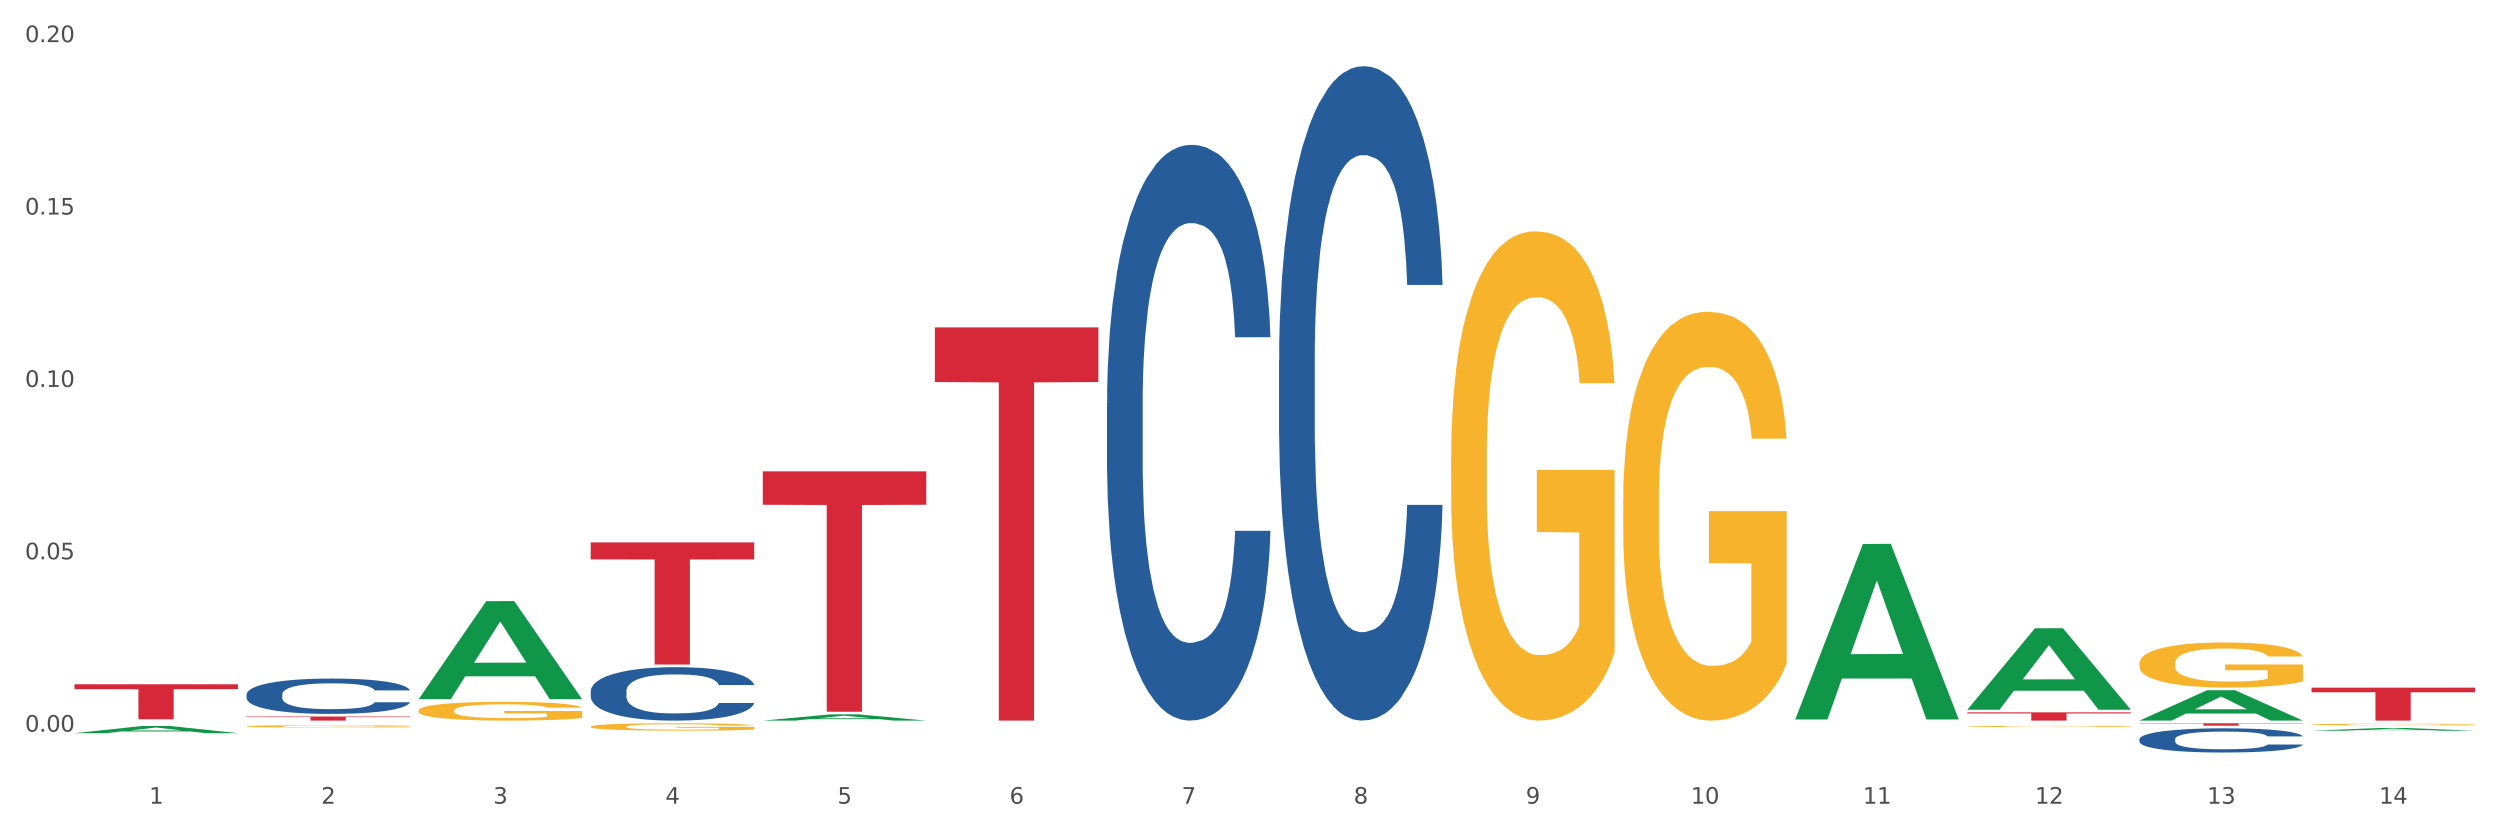 <?xml version="1.0" encoding="utf-8" standalone="no"?>
<!DOCTYPE svg PUBLIC "-//W3C//DTD SVG 1.1//EN"
  "http://www.w3.org/Graphics/SVG/1.1/DTD/svg11.dtd">
<svg xmlns:xlink="http://www.w3.org/1999/xlink" width="1080pt" height="360pt" viewBox="0 0 1080 360" xmlns="http://www.w3.org/2000/svg" version="1.1">
 <rect x="0" y="0" width="1080" height="360" fill="#333333" stroke="none"/>
 <defs>
  <style type="text/css">*{stroke-linejoin: round; stroke-linecap: butt}</style>
 </defs>
 <g id="figure_1">
  <g id="patch_1">
   <path d="M 0 360 
L 1080 360 
L 1080 0 
L 0 0 
z
" style="fill: #ffffff; stroke: #ffffff; stroke-linejoin: miter"/>
  </g>
  <g id="axes_1">
   <g id="matplotlib.axis_1">
    <g id="xtick_1">
     <g id="text_1">
      <!-- 1 -->
      <g style="fill: #4d4d4d" transform="translate(64.432 347.204) scale(0.096 -0.096)">
       <defs>
        <path id="DejaVuSans-31" d="M 794 531 
L 1825 531 
L 1825 4091 
L 703 3866 
L 703 4441 
L 1819 4666 
L 2450 4666 
L 2450 531 
L 3481 531 
L 3481 0 
L 794 0 
L 794 531 
z
" transform="scale(0.016)"/>
       </defs>
       <use xlink:href="#DejaVuSans-31"/>
      </g>
     </g>
    </g>
    <g id="xtick_2">
     <g id="text_2">
      <!-- 2 -->
      <g style="fill: #4d4d4d" transform="translate(138.771 347.204) scale(0.096 -0.096)">
       <defs>
        <path id="DejaVuSans-32" d="M 1228 531 
L 3431 531 
L 3431 0 
L 469 0 
L 469 531 
Q 828 903 1448 1529 
Q 2069 2156 2228 2338 
Q 2531 2678 2651 2914 
Q 2772 3150 2772 3378 
Q 2772 3750 2511 3984 
Q 2250 4219 1831 4219 
Q 1534 4219 1204 4116 
Q 875 4013 500 3803 
L 500 4441 
Q 881 4594 1212 4672 
Q 1544 4750 1819 4750 
Q 2544 4750 2975 4387 
Q 3406 4025 3406 3419 
Q 3406 3131 3298 2873 
Q 3191 2616 2906 2266 
Q 2828 2175 2409 1742 
Q 1991 1309 1228 531 
z
" transform="scale(0.016)"/>
       </defs>
       <use xlink:href="#DejaVuSans-32"/>
      </g>
     </g>
    </g>
    <g id="xtick_3">
     <g id="text_3">
      <!-- 3 -->
      <g style="fill: #4d4d4d" transform="translate(213.109 347.204) scale(0.096 -0.096)">
       <defs>
        <path id="DejaVuSans-33" d="M 2597 2516 
Q 3050 2419 3304 2112 
Q 3559 1806 3559 1356 
Q 3559 666 3084 287 
Q 2609 -91 1734 -91 
Q 1441 -91 1130 -33 
Q 819 25 488 141 
L 488 750 
Q 750 597 1062 519 
Q 1375 441 1716 441 
Q 2309 441 2620 675 
Q 2931 909 2931 1356 
Q 2931 1769 2642 2001 
Q 2353 2234 1838 2234 
L 1294 2234 
L 1294 2753 
L 1863 2753 
Q 2328 2753 2575 2939 
Q 2822 3125 2822 3475 
Q 2822 3834 2567 4026 
Q 2313 4219 1838 4219 
Q 1578 4219 1281 4162 
Q 984 4106 628 3988 
L 628 4550 
Q 988 4650 1302 4700 
Q 1616 4750 1894 4750 
Q 2613 4750 3031 4423 
Q 3450 4097 3450 3541 
Q 3450 3153 3228 2886 
Q 3006 2619 2597 2516 
z
" transform="scale(0.016)"/>
       </defs>
       <use xlink:href="#DejaVuSans-33"/>
      </g>
     </g>
    </g>
    <g id="xtick_4">
     <g id="text_4">
      <!-- 4 -->
      <g style="fill: #4d4d4d" transform="translate(287.448 347.204) scale(0.096 -0.096)">
       <defs>
        <path id="DejaVuSans-34" d="M 2419 4116 
L 825 1625 
L 2419 1625 
L 2419 4116 
z
M 2253 4666 
L 3047 4666 
L 3047 1625 
L 3713 1625 
L 3713 1100 
L 3047 1100 
L 3047 0 
L 2419 0 
L 2419 1100 
L 313 1100 
L 313 1709 
L 2253 4666 
z
" transform="scale(0.016)"/>
       </defs>
       <use xlink:href="#DejaVuSans-34"/>
      </g>
     </g>
    </g>
    <g id="xtick_5">
     <g id="text_5">
      <!-- 5 -->
      <g style="fill: #4d4d4d" transform="translate(361.787 347.204) scale(0.096 -0.096)">
       <defs>
        <path id="DejaVuSans-35" d="M 691 4666 
L 3169 4666 
L 3169 4134 
L 1269 4134 
L 1269 2991 
Q 1406 3038 1543 3061 
Q 1681 3084 1819 3084 
Q 2600 3084 3056 2656 
Q 3513 2228 3513 1497 
Q 3513 744 3044 326 
Q 2575 -91 1722 -91 
Q 1428 -91 1123 -41 
Q 819 9 494 109 
L 494 744 
Q 775 591 1075 516 
Q 1375 441 1709 441 
Q 2250 441 2565 725 
Q 2881 1009 2881 1497 
Q 2881 1984 2565 2268 
Q 2250 2553 1709 2553 
Q 1456 2553 1204 2497 
Q 953 2441 691 2322 
L 691 4666 
z
" transform="scale(0.016)"/>
       </defs>
       <use xlink:href="#DejaVuSans-35"/>
      </g>
     </g>
    </g>
    <g id="xtick_6">
     <g id="text_6">
      <!-- 6 -->
      <g style="fill: #4d4d4d" transform="translate(436.125 347.204) scale(0.096 -0.096)">
       <defs>
        <path id="DejaVuSans-36" d="M 2113 2584 
Q 1688 2584 1439 2293 
Q 1191 2003 1191 1497 
Q 1191 994 1439 701 
Q 1688 409 2113 409 
Q 2538 409 2786 701 
Q 3034 994 3034 1497 
Q 3034 2003 2786 2293 
Q 2538 2584 2113 2584 
z
M 3366 4563 
L 3366 3988 
Q 3128 4100 2886 4159 
Q 2644 4219 2406 4219 
Q 1781 4219 1451 3797 
Q 1122 3375 1075 2522 
Q 1259 2794 1537 2939 
Q 1816 3084 2150 3084 
Q 2853 3084 3261 2657 
Q 3669 2231 3669 1497 
Q 3669 778 3244 343 
Q 2819 -91 2113 -91 
Q 1303 -91 875 529 
Q 447 1150 447 2328 
Q 447 3434 972 4092 
Q 1497 4750 2381 4750 
Q 2619 4750 2861 4703 
Q 3103 4656 3366 4563 
z
" transform="scale(0.016)"/>
       </defs>
       <use xlink:href="#DejaVuSans-36"/>
      </g>
     </g>
    </g>
    <g id="xtick_7">
     <g id="text_7">
      <!-- 7 -->
      <g style="fill: #4d4d4d" transform="translate(510.464 347.204) scale(0.096 -0.096)">
       <defs>
        <path id="DejaVuSans-37" d="M 525 4666 
L 3525 4666 
L 3525 4397 
L 1831 0 
L 1172 0 
L 2766 4134 
L 525 4134 
L 525 4666 
z
" transform="scale(0.016)"/>
       </defs>
       <use xlink:href="#DejaVuSans-37"/>
      </g>
     </g>
    </g>
    <g id="xtick_8">
     <g id="text_8">
      <!-- 8 -->
      <g style="fill: #4d4d4d" transform="translate(584.803 347.204) scale(0.096 -0.096)">
       <defs>
        <path id="DejaVuSans-38" d="M 2034 2216 
Q 1584 2216 1326 1975 
Q 1069 1734 1069 1313 
Q 1069 891 1326 650 
Q 1584 409 2034 409 
Q 2484 409 2743 651 
Q 3003 894 3003 1313 
Q 3003 1734 2745 1975 
Q 2488 2216 2034 2216 
z
M 1403 2484 
Q 997 2584 770 2862 
Q 544 3141 544 3541 
Q 544 4100 942 4425 
Q 1341 4750 2034 4750 
Q 2731 4750 3128 4425 
Q 3525 4100 3525 3541 
Q 3525 3141 3298 2862 
Q 3072 2584 2669 2484 
Q 3125 2378 3379 2068 
Q 3634 1759 3634 1313 
Q 3634 634 3220 271 
Q 2806 -91 2034 -91 
Q 1263 -91 848 271 
Q 434 634 434 1313 
Q 434 1759 690 2068 
Q 947 2378 1403 2484 
z
M 1172 3481 
Q 1172 3119 1398 2916 
Q 1625 2713 2034 2713 
Q 2441 2713 2670 2916 
Q 2900 3119 2900 3481 
Q 2900 3844 2670 4047 
Q 2441 4250 2034 4250 
Q 1625 4250 1398 4047 
Q 1172 3844 1172 3481 
z
" transform="scale(0.016)"/>
       </defs>
       <use xlink:href="#DejaVuSans-38"/>
      </g>
     </g>
    </g>
    <g id="xtick_9">
     <g id="text_9">
      <!-- 9 -->
      <g style="fill: #4d4d4d" transform="translate(659.142 347.204) scale(0.096 -0.096)">
       <defs>
        <path id="DejaVuSans-39" d="M 703 97 
L 703 672 
Q 941 559 1184 500 
Q 1428 441 1663 441 
Q 2288 441 2617 861 
Q 2947 1281 2994 2138 
Q 2813 1869 2534 1725 
Q 2256 1581 1919 1581 
Q 1219 1581 811 2004 
Q 403 2428 403 3163 
Q 403 3881 828 4315 
Q 1253 4750 1959 4750 
Q 2769 4750 3195 4129 
Q 3622 3509 3622 2328 
Q 3622 1225 3098 567 
Q 2575 -91 1691 -91 
Q 1453 -91 1209 -44 
Q 966 3 703 97 
z
M 1959 2075 
Q 2384 2075 2632 2365 
Q 2881 2656 2881 3163 
Q 2881 3666 2632 3958 
Q 2384 4250 1959 4250 
Q 1534 4250 1286 3958 
Q 1038 3666 1038 3163 
Q 1038 2656 1286 2365 
Q 1534 2075 1959 2075 
z
" transform="scale(0.016)"/>
       </defs>
       <use xlink:href="#DejaVuSans-39"/>
      </g>
     </g>
    </g>
    <g id="xtick_10">
     <g id="text_10">
      <!-- 10 -->
      <g style="fill: #4d4d4d" transform="translate(730.426 347.204) scale(0.096 -0.096)">
       <defs>
        <path id="DejaVuSans-30" d="M 2034 4250 
Q 1547 4250 1301 3770 
Q 1056 3291 1056 2328 
Q 1056 1369 1301 889 
Q 1547 409 2034 409 
Q 2525 409 2770 889 
Q 3016 1369 3016 2328 
Q 3016 3291 2770 3770 
Q 2525 4250 2034 4250 
z
M 2034 4750 
Q 2819 4750 3233 4129 
Q 3647 3509 3647 2328 
Q 3647 1150 3233 529 
Q 2819 -91 2034 -91 
Q 1250 -91 836 529 
Q 422 1150 422 2328 
Q 422 3509 836 4129 
Q 1250 4750 2034 4750 
z
" transform="scale(0.016)"/>
       </defs>
       <use xlink:href="#DejaVuSans-31"/>
       <use xlink:href="#DejaVuSans-30" transform="translate(63.623 0)"/>
      </g>
     </g>
    </g>
    <g id="xtick_11">
     <g id="text_11">
      <!-- 11 -->
      <g style="fill: #4d4d4d" transform="translate(804.765 347.204) scale(0.096 -0.096)">
       <use xlink:href="#DejaVuSans-31"/>
       <use xlink:href="#DejaVuSans-31" transform="translate(63.623 0)"/>
      </g>
     </g>
    </g>
    <g id="xtick_12">
     <g id="text_12">
      <!-- 12 -->
      <g style="fill: #4d4d4d" transform="translate(879.104 347.204) scale(0.096 -0.096)">
       <use xlink:href="#DejaVuSans-31"/>
       <use xlink:href="#DejaVuSans-32" transform="translate(63.623 0)"/>
      </g>
     </g>
    </g>
    <g id="xtick_13">
     <g id="text_13">
      <!-- 13 -->
      <g style="fill: #4d4d4d" transform="translate(953.442 347.204) scale(0.096 -0.096)">
       <use xlink:href="#DejaVuSans-31"/>
       <use xlink:href="#DejaVuSans-33" transform="translate(63.623 0)"/>
      </g>
     </g>
    </g>
    <g id="xtick_14">
     <g id="text_14">
      <!-- 14 -->
      <g style="fill: #4d4d4d" transform="translate(1027.781 347.204) scale(0.096 -0.096)">
       <use xlink:href="#DejaVuSans-31"/>
       <use xlink:href="#DejaVuSans-34" transform="translate(63.623 0)"/>
      </g>
     </g>
    </g>
    <g id="xtick_15"/>
    <g id="xtick_16"/>
    <g id="xtick_17"/>
    <g id="xtick_18"/>
    <g id="xtick_19"/>
    <g id="xtick_20"/>
    <g id="xtick_21"/>
    <g id="xtick_22"/>
    <g id="xtick_23"/>
    <g id="xtick_24"/>
    <g id="xtick_25"/>
    <g id="xtick_26"/>
    <g id="xtick_27"/>
   </g>
   <g id="matplotlib.axis_2">
    <g id="ytick_1">
     <g id="text_15">
      <!-- 0.00 -->
      <g style="fill: #4d4d4d" transform="translate(10.8 316.089) scale(0.096 -0.096)">
       <defs>
        <path id="DejaVuSans-2e" d="M 684 794 
L 1344 794 
L 1344 0 
L 684 0 
L 684 794 
z
" transform="scale(0.016)"/>
       </defs>
       <use xlink:href="#DejaVuSans-30"/>
       <use xlink:href="#DejaVuSans-2e" transform="translate(63.623 0)"/>
       <use xlink:href="#DejaVuSans-30" transform="translate(95.41 0)"/>
       <use xlink:href="#DejaVuSans-30" transform="translate(159.033 0)"/>
      </g>
     </g>
    </g>
    <g id="ytick_2">
     <g id="text_16">
      <!-- 0.05 -->
      <g style="fill: #4d4d4d" transform="translate(10.8 241.62) scale(0.096 -0.096)">
       <use xlink:href="#DejaVuSans-30"/>
       <use xlink:href="#DejaVuSans-2e" transform="translate(63.623 0)"/>
       <use xlink:href="#DejaVuSans-30" transform="translate(95.41 0)"/>
       <use xlink:href="#DejaVuSans-35" transform="translate(159.033 0)"/>
      </g>
     </g>
    </g>
    <g id="ytick_3">
     <g id="text_17">
      <!-- 0.10 -->
      <g style="fill: #4d4d4d" transform="translate(10.8 167.152) scale(0.096 -0.096)">
       <use xlink:href="#DejaVuSans-30"/>
       <use xlink:href="#DejaVuSans-2e" transform="translate(63.623 0)"/>
       <use xlink:href="#DejaVuSans-31" transform="translate(95.41 0)"/>
       <use xlink:href="#DejaVuSans-30" transform="translate(159.033 0)"/>
      </g>
     </g>
    </g>
    <g id="ytick_4">
     <g id="text_18">
      <!-- 0.15 -->
      <g style="fill: #4d4d4d" transform="translate(10.8 92.683) scale(0.096 -0.096)">
       <use xlink:href="#DejaVuSans-30"/>
       <use xlink:href="#DejaVuSans-2e" transform="translate(63.623 0)"/>
       <use xlink:href="#DejaVuSans-31" transform="translate(95.41 0)"/>
       <use xlink:href="#DejaVuSans-35" transform="translate(159.033 0)"/>
      </g>
     </g>
    </g>
    <g id="ytick_5">
     <g id="text_19">
      <!-- 0.20 -->
      <g style="fill: #4d4d4d" transform="translate(10.8 18.214) scale(0.096 -0.096)">
       <use xlink:href="#DejaVuSans-30"/>
       <use xlink:href="#DejaVuSans-2e" transform="translate(63.623 0)"/>
       <use xlink:href="#DejaVuSans-32" transform="translate(95.41 0)"/>
       <use xlink:href="#DejaVuSans-30" transform="translate(159.033 0)"/>
      </g>
     </g>
    </g>
    <g id="ytick_6"/>
    <g id="ytick_7"/>
    <g id="ytick_8"/>
    <g id="ytick_9"/>
   </g>
   <g id="PolyCollection_1">
    <path d="M 32.175 312.464 
L 32.258 312.464 
L 32.258 312.462 
L 32.425 312.461 
L 33.259 312.457 
L 34.51 312.455 
L 35.427 312.453 
L 36.344 312.452 
L 37.428 312.451 
L 38.762 312.45 
L 41.18 312.448 
L 42.681 312.447 
L 44.515 312.446 
L 47.85 312.445 
L 50.268 312.444 
L 52.77 312.443 
L 56.855 312.443 
L 59.523 312.442 
L 62.358 312.442 
L 65.777 312.442 
L 68.361 312.442 
L 74.031 312.442 
L 78.867 312.442 
L 81.202 312.443 
L 84.203 312.443 
L 85.788 312.443 
L 88.372 312.444 
L 91.04 312.445 
L 92.875 312.446 
L 95.626 312.447 
L 97.711 312.449 
L 99.628 312.451 
L 100.629 312.452 
L 101.379 312.453 
L 102.046 312.454 
L 102.713 312.456 
L 87.705 312.456 
L 87.122 312.455 
L 86.204 312.453 
L 84.87 312.452 
L 83.703 312.451 
L 81.702 312.45 
L 79.868 312.449 
L 77.95 312.449 
L 75.615 312.449 
L 73.781 312.448 
L 71.196 312.448 
L 66.11 312.448 
L 62.692 312.449 
L 60.357 312.449 
L 58.856 312.449 
L 57.522 312.45 
L 56.021 312.45 
L 54.27 312.451 
L 53.02 312.452 
L 51.769 312.453 
L 50.768 312.454 
L 49.851 312.455 
L 49.101 312.457 
L 48.517 312.458 
L 48.017 312.46 
L 47.6 312.462 
L 47.6 312.468 
L 47.767 312.47 
L 48.184 312.471 
L 48.684 312.473 
L 49.518 312.474 
L 50.268 312.476 
L 51.686 312.477 
L 53.27 312.478 
L 54.52 312.479 
L 55.771 312.48 
L 57.939 312.481 
L 60.357 312.482 
L 62.441 312.482 
L 65.276 312.483 
L 67.194 312.483 
L 68.862 312.483 
L 72.947 312.483 
L 75.865 312.483 
L 79.117 312.482 
L 81.619 312.482 
L 83.703 312.482 
L 86.038 312.481 
L 87.538 312.48 
L 87.538 312.471 
L 69.195 312.471 
L 69.195 312.465 
L 102.797 312.465 
L 102.797 312.483 
L 101.379 312.483 
L 99.795 312.484 
L 98.128 312.485 
L 95.626 312.486 
L 92.625 312.487 
L 89.956 312.487 
L 87.122 312.488 
L 83.786 312.488 
L 79.451 312.489 
L 76.783 312.489 
L 73.447 312.489 
L 69.529 312.489 
L 66.11 312.489 
L 62.775 312.489 
L 59.273 312.488 
L 55.855 312.488 
L 53.27 312.487 
L 50.685 312.487 
L 47.934 312.486 
L 45.766 312.485 
L 44.098 312.484 
L 42.264 312.483 
L 40.263 312.482 
L 38.762 312.481 
L 37.428 312.479 
L 36.01 312.478 
L 35.01 312.477 
L 34.009 312.475 
L 33.426 312.474 
L 32.759 312.472 
L 32.258 312.469 
L 32.175 312.464 
z
" clip-path="url(#p1da3a62cdf)" style="fill: #f7b32b"/>
    <path d="M 106.514 313.765 
L 106.597 313.764 
L 106.597 313.731 
L 106.764 313.703 
L 107.598 313.633 
L 108.848 313.576 
L 109.765 313.546 
L 110.683 313.521 
L 111.767 313.496 
L 113.101 313.47 
L 115.519 313.432 
L 117.019 313.413 
L 118.854 313.392 
L 122.189 313.363 
L 124.607 313.346 
L 127.108 313.332 
L 131.194 313.316 
L 133.862 313.308 
L 136.697 313.303 
L 140.115 313.299 
L 142.7 313.298 
L 148.37 313.301 
L 153.206 313.309 
L 155.54 313.316 
L 158.542 313.327 
L 160.126 313.334 
L 162.711 313.349 
L 165.379 313.368 
L 167.213 313.385 
L 169.965 313.416 
L 172.049 313.448 
L 173.967 313.486 
L 174.968 313.513 
L 175.718 313.538 
L 176.385 313.567 
L 177.052 313.612 
L 162.044 313.612 
L 161.46 313.58 
L 160.543 313.549 
L 159.209 313.52 
L 158.042 313.501 
L 156.041 313.478 
L 154.206 313.463 
L 152.289 313.452 
L 149.954 313.443 
L 148.12 313.438 
L 145.535 313.435 
L 140.449 313.436 
L 137.03 313.443 
L 134.696 313.452 
L 133.195 313.461 
L 131.861 313.47 
L 130.36 313.483 
L 128.609 313.502 
L 127.358 313.52 
L 126.108 313.542 
L 125.107 313.564 
L 124.19 313.59 
L 123.44 313.618 
L 122.856 313.646 
L 122.356 313.681 
L 121.939 313.739 
L 121.939 313.866 
L 122.106 313.895 
L 122.522 313.932 
L 123.023 313.961 
L 123.856 313.995 
L 124.607 314.018 
L 126.024 314.051 
L 127.609 314.079 
L 128.859 314.097 
L 130.11 314.112 
L 132.278 314.132 
L 134.696 314.148 
L 136.78 314.159 
L 139.615 314.168 
L 141.533 314.172 
L 143.2 314.173 
L 147.286 314.173 
L 150.204 314.171 
L 153.456 314.164 
L 155.957 314.156 
L 158.042 314.146 
L 160.376 314.129 
L 161.877 314.113 
L 161.877 313.92 
L 143.534 313.919 
L 143.534 313.791 
L 177.135 313.791 
L 177.135 314.168 
L 175.718 314.187 
L 174.134 314.205 
L 172.466 314.22 
L 169.965 314.24 
L 166.963 314.258 
L 164.295 314.271 
L 161.46 314.282 
L 158.125 314.292 
L 153.789 314.302 
L 151.121 314.305 
L 147.786 314.308 
L 143.867 314.309 
L 140.449 314.307 
L 137.114 314.303 
L 133.612 314.294 
L 130.193 314.282 
L 127.609 314.27 
L 125.024 314.256 
L 122.272 314.236 
L 120.104 314.218 
L 118.437 314.201 
L 116.603 314.18 
L 114.601 314.152 
L 113.101 314.127 
L 111.767 314.101 
L 110.349 314.068 
L 109.349 314.039 
L 108.348 314.003 
L 107.764 313.977 
L 107.097 313.935 
L 106.597 313.877 
L 106.514 313.765 
z
" clip-path="url(#p1da3a62cdf)" style="fill: #f7b32b"/>
    <path d="M 998.578 312.974 
L 998.662 312.973 
L 998.662 312.949 
L 998.828 312.929 
L 999.662 312.88 
L 1000.913 312.839 
L 1001.83 312.818 
L 1002.747 312.8 
L 1003.831 312.782 
L 1005.165 312.764 
L 1007.583 312.737 
L 1009.084 312.723 
L 1010.918 312.709 
L 1014.253 312.688 
L 1016.671 312.676 
L 1019.173 312.666 
L 1023.258 312.654 
L 1025.926 312.649 
L 1028.761 312.645 
L 1032.18 312.642 
L 1034.765 312.642 
L 1040.434 312.644 
L 1045.27 312.65 
L 1047.605 312.654 
L 1050.607 312.662 
L 1052.191 312.667 
L 1054.775 312.678 
L 1057.444 312.692 
L 1059.278 312.703 
L 1062.029 312.726 
L 1064.114 312.748 
L 1066.032 312.776 
L 1067.032 312.795 
L 1067.783 312.812 
L 1068.45 312.833 
L 1069.117 312.865 
L 1054.108 312.865 
L 1053.525 312.842 
L 1052.608 312.82 
L 1051.274 312.799 
L 1050.106 312.786 
L 1048.105 312.77 
L 1046.271 312.759 
L 1044.353 312.751 
L 1042.019 312.745 
L 1040.184 312.741 
L 1037.599 312.739 
L 1032.513 312.74 
L 1029.095 312.745 
L 1026.76 312.751 
L 1025.259 312.757 
L 1023.925 312.764 
L 1022.425 312.773 
L 1020.674 312.787 
L 1019.423 312.799 
L 1018.172 312.815 
L 1017.172 312.831 
L 1016.255 312.849 
L 1015.504 312.869 
L 1014.92 312.889 
L 1014.42 312.914 
L 1014.003 312.955 
L 1014.003 313.045 
L 1014.17 313.065 
L 1014.587 313.092 
L 1015.087 313.113 
L 1015.921 313.137 
L 1016.671 313.153 
L 1018.089 313.177 
L 1019.673 313.197 
L 1020.924 313.209 
L 1022.174 313.22 
L 1024.342 313.234 
L 1026.76 313.246 
L 1028.845 313.253 
L 1031.68 313.26 
L 1033.597 313.262 
L 1035.265 313.264 
L 1039.35 313.264 
L 1042.269 313.262 
L 1045.52 313.257 
L 1048.022 313.251 
L 1050.106 313.244 
L 1052.441 313.232 
L 1053.942 313.221 
L 1053.942 313.084 
L 1035.598 313.083 
L 1035.598 312.992 
L 1069.2 312.992 
L 1069.2 313.26 
L 1067.783 313.273 
L 1066.198 313.286 
L 1064.531 313.297 
L 1062.029 313.311 
L 1059.028 313.324 
L 1056.36 313.333 
L 1053.525 313.341 
L 1050.19 313.348 
L 1045.854 313.355 
L 1043.186 313.357 
L 1039.851 313.359 
L 1035.932 313.36 
L 1032.513 313.359 
L 1029.178 313.355 
L 1025.676 313.349 
L 1022.258 313.341 
L 1019.673 313.332 
L 1017.088 313.322 
L 1014.337 313.308 
L 1012.169 313.295 
L 1010.501 313.283 
L 1008.667 313.268 
L 1006.666 313.248 
L 1005.165 313.231 
L 1003.831 313.212 
L 1002.414 313.189 
L 1001.413 313.168 
L 1000.413 313.143 
L 999.829 313.124 
L 999.162 313.094 
L 998.662 313.053 
L 998.578 312.974 
z
" clip-path="url(#p1da3a62cdf)" style="fill: #f7b32b"/>
    <path d="M 924.24 286.552 
L 924.323 286.534 
L 924.323 285.893 
L 924.49 285.342 
L 925.323 284.008 
L 926.574 282.905 
L 927.491 282.318 
L 928.408 281.838 
L 929.492 281.358 
L 930.826 280.86 
L 933.244 280.131 
L 934.745 279.757 
L 936.58 279.366 
L 939.915 278.797 
L 942.333 278.476 
L 944.834 278.21 
L 948.92 277.89 
L 951.588 277.747 
L 954.423 277.641 
L 957.841 277.569 
L 960.426 277.552 
L 966.096 277.605 
L 970.932 277.765 
L 973.266 277.89 
L 976.268 278.103 
L 977.852 278.245 
L 980.437 278.53 
L 983.105 278.903 
L 984.939 279.224 
L 987.691 279.828 
L 989.775 280.433 
L 991.693 281.18 
L 992.693 281.696 
L 993.444 282.176 
L 994.111 282.727 
L 994.778 283.599 
L 979.77 283.599 
L 979.186 282.976 
L 978.269 282.39 
L 976.935 281.82 
L 975.768 281.465 
L 973.766 281.02 
L 971.932 280.735 
L 970.014 280.522 
L 967.68 280.344 
L 965.845 280.255 
L 963.261 280.184 
L 958.175 280.202 
L 954.756 280.344 
L 952.422 280.522 
L 950.921 280.682 
L 949.587 280.86 
L 948.086 281.109 
L 946.335 281.482 
L 945.084 281.82 
L 943.834 282.247 
L 942.833 282.674 
L 941.916 283.172 
L 941.165 283.706 
L 940.582 284.257 
L 940.081 284.933 
L 939.665 286.054 
L 939.665 288.49 
L 939.831 289.042 
L 940.248 289.771 
L 940.749 290.322 
L 941.582 290.98 
L 942.333 291.425 
L 943.75 292.065 
L 945.334 292.599 
L 946.585 292.937 
L 947.836 293.222 
L 950.004 293.613 
L 952.422 293.933 
L 954.506 294.129 
L 957.341 294.307 
L 959.259 294.378 
L 960.926 294.413 
L 965.012 294.413 
L 967.93 294.36 
L 971.182 294.235 
L 973.683 294.075 
L 975.768 293.88 
L 978.102 293.559 
L 979.603 293.257 
L 979.603 289.54 
L 961.26 289.522 
L 961.26 287.05 
L 994.861 287.05 
L 994.861 294.307 
L 993.444 294.68 
L 991.86 295.018 
L 990.192 295.32 
L 987.691 295.694 
L 984.689 296.05 
L 982.021 296.299 
L 979.186 296.512 
L 975.851 296.708 
L 971.515 296.886 
L 968.847 296.957 
L 965.512 297.01 
L 961.593 297.028 
L 958.175 296.992 
L 954.84 296.903 
L 951.338 296.743 
L 947.919 296.512 
L 945.334 296.281 
L 942.75 295.996 
L 939.998 295.623 
L 937.83 295.267 
L 936.163 294.947 
L 934.328 294.538 
L 932.327 294.004 
L 930.826 293.524 
L 929.492 293.026 
L 928.075 292.386 
L 927.074 291.834 
L 926.074 291.14 
L 925.49 290.625 
L 924.823 289.824 
L 924.323 288.704 
L 924.24 286.552 
z
" clip-path="url(#p1da3a62cdf)" style="fill: #f7b32b"/>
    <path d="M 626.885 197.591 
L 626.968 197.398 
L 626.968 190.448 
L 627.135 184.463 
L 627.969 169.983 
L 629.219 158.013 
L 630.136 151.642 
L 631.054 146.429 
L 632.138 141.216 
L 633.472 135.811 
L 635.89 127.895 
L 637.39 123.841 
L 639.225 119.593 
L 642.56 113.415 
L 644.978 109.94 
L 647.479 107.044 
L 651.565 103.569 
L 654.233 102.024 
L 657.068 100.866 
L 660.486 100.094 
L 663.071 99.901 
L 668.741 100.48 
L 673.577 102.217 
L 675.911 103.569 
L 678.913 105.886 
L 680.497 107.43 
L 683.082 110.519 
L 685.75 114.574 
L 687.584 118.049 
L 690.336 124.613 
L 692.42 131.177 
L 694.338 139.286 
L 695.339 144.885 
L 696.089 150.097 
L 696.756 156.082 
L 697.423 165.543 
L 682.415 165.543 
L 681.831 158.785 
L 680.914 152.414 
L 679.58 146.236 
L 678.413 142.375 
L 676.412 137.548 
L 674.577 134.459 
L 672.66 132.142 
L 670.325 130.212 
L 668.491 129.246 
L 665.906 128.474 
L 660.82 128.667 
L 657.401 130.212 
L 655.067 132.142 
L 653.566 133.88 
L 652.232 135.811 
L 650.731 138.514 
L 648.98 142.568 
L 647.729 146.236 
L 646.479 150.87 
L 645.478 155.503 
L 644.561 160.909 
L 643.811 166.701 
L 643.227 172.686 
L 642.727 180.022 
L 642.31 192.185 
L 642.31 218.635 
L 642.476 224.62 
L 642.893 232.536 
L 643.394 238.521 
L 644.227 245.664 
L 644.978 250.491 
L 646.395 257.441 
L 647.979 263.233 
L 649.23 266.901 
L 650.481 269.99 
L 652.649 274.238 
L 655.067 277.713 
L 657.151 279.837 
L 659.986 281.767 
L 661.904 282.54 
L 663.571 282.926 
L 667.657 282.926 
L 670.575 282.347 
L 673.827 280.995 
L 676.328 279.258 
L 678.413 277.134 
L 680.747 273.659 
L 682.248 270.377 
L 682.248 230.026 
L 663.905 229.833 
L 663.905 202.997 
L 697.506 202.997 
L 697.506 281.767 
L 696.089 285.822 
L 694.505 289.49 
L 692.837 292.772 
L 690.336 296.826 
L 687.334 300.688 
L 684.666 303.391 
L 681.831 305.707 
L 678.496 307.831 
L 674.16 309.762 
L 671.492 310.534 
L 668.157 311.113 
L 664.238 311.306 
L 660.82 310.92 
L 657.485 309.955 
L 653.983 308.217 
L 650.564 305.707 
L 647.979 303.198 
L 645.395 300.109 
L 642.643 296.054 
L 640.475 292.193 
L 638.808 288.718 
L 636.974 284.277 
L 634.972 278.485 
L 633.472 273.273 
L 632.138 267.867 
L 630.72 260.916 
L 629.72 254.931 
L 628.719 247.402 
L 628.135 241.803 
L 627.468 233.115 
L 626.968 220.952 
L 626.885 197.591 
z
" clip-path="url(#p1da3a62cdf)" style="fill: #f7b32b"/>
    <path d="M 255.191 313.92 
L 255.275 313.917 
L 255.275 313.812 
L 255.441 313.722 
L 256.275 313.502 
L 257.526 313.321 
L 258.443 313.225 
L 259.36 313.146 
L 260.444 313.067 
L 261.778 312.985 
L 264.196 312.865 
L 265.697 312.804 
L 267.531 312.74 
L 270.866 312.646 
L 273.284 312.594 
L 275.786 312.55 
L 279.871 312.497 
L 282.539 312.474 
L 285.374 312.456 
L 288.793 312.445 
L 291.377 312.442 
L 297.047 312.45 
L 301.883 312.477 
L 304.218 312.497 
L 307.219 312.532 
L 308.804 312.556 
L 311.388 312.602 
L 314.057 312.664 
L 315.891 312.716 
L 318.642 312.816 
L 320.727 312.915 
L 322.645 313.038 
L 323.645 313.123 
L 324.395 313.201 
L 325.062 313.292 
L 325.73 313.435 
L 310.721 313.435 
L 310.138 313.333 
L 309.221 313.236 
L 307.886 313.143 
L 306.719 313.085 
L 304.718 313.011 
L 302.884 312.965 
L 300.966 312.93 
L 298.631 312.9 
L 296.797 312.886 
L 294.212 312.874 
L 289.126 312.877 
L 285.708 312.9 
L 283.373 312.93 
L 281.872 312.956 
L 280.538 312.985 
L 279.037 313.026 
L 277.286 313.087 
L 276.036 313.143 
L 274.785 313.213 
L 273.785 313.283 
L 272.867 313.365 
L 272.117 313.453 
L 271.533 313.543 
L 271.033 313.654 
L 270.616 313.838 
L 270.616 314.239 
L 270.783 314.329 
L 271.2 314.449 
L 271.7 314.54 
L 272.534 314.648 
L 273.284 314.721 
L 274.702 314.826 
L 276.286 314.914 
L 277.537 314.969 
L 278.787 315.016 
L 280.955 315.08 
L 283.373 315.133 
L 285.458 315.165 
L 288.292 315.194 
L 290.21 315.206 
L 291.878 315.212 
L 295.963 315.212 
L 298.882 315.203 
L 302.133 315.183 
L 304.635 315.156 
L 306.719 315.124 
L 309.054 315.071 
L 310.555 315.022 
L 310.555 314.411 
L 292.211 314.408 
L 292.211 314.002 
L 325.813 314.002 
L 325.813 315.194 
L 324.395 315.256 
L 322.811 315.311 
L 321.144 315.361 
L 318.642 315.422 
L 315.641 315.481 
L 312.973 315.521 
L 310.138 315.557 
L 306.803 315.589 
L 302.467 315.618 
L 299.799 315.63 
L 296.464 315.638 
L 292.545 315.641 
L 289.126 315.635 
L 285.791 315.621 
L 282.289 315.595 
L 278.871 315.557 
L 276.286 315.519 
L 273.701 315.472 
L 270.95 315.41 
L 268.782 315.352 
L 267.114 315.299 
L 265.28 315.232 
L 263.279 315.145 
L 261.778 315.066 
L 260.444 314.984 
L 259.027 314.879 
L 258.026 314.788 
L 257.025 314.674 
L 256.442 314.589 
L 255.775 314.458 
L 255.275 314.274 
L 255.191 313.92 
z
" clip-path="url(#p1da3a62cdf)" style="fill: #f7b32b"/>
    <path d="M 849.901 313.826 
L 849.984 313.826 
L 849.984 313.809 
L 850.151 313.794 
L 850.985 313.759 
L 852.235 313.73 
L 853.153 313.714 
L 854.07 313.701 
L 855.154 313.688 
L 856.488 313.675 
L 858.906 313.656 
L 860.407 313.646 
L 862.241 313.636 
L 865.576 313.62 
L 867.994 313.612 
L 870.495 313.605 
L 874.581 313.596 
L 877.249 313.593 
L 880.084 313.59 
L 883.502 313.588 
L 886.087 313.587 
L 891.757 313.589 
L 896.593 313.593 
L 898.927 313.596 
L 901.929 313.602 
L 903.513 313.606 
L 906.098 313.613 
L 908.766 313.623 
L 910.601 313.632 
L 913.352 313.648 
L 915.436 313.664 
L 917.354 313.684 
L 918.355 313.697 
L 919.105 313.71 
L 919.772 313.725 
L 920.439 313.748 
L 905.431 313.748 
L 904.847 313.731 
L 903.93 313.716 
L 902.596 313.701 
L 901.429 313.691 
L 899.428 313.679 
L 897.593 313.672 
L 895.676 313.666 
L 893.341 313.661 
L 891.507 313.659 
L 888.922 313.657 
L 883.836 313.658 
L 880.417 313.661 
L 878.083 313.666 
L 876.582 313.67 
L 875.248 313.675 
L 873.747 313.682 
L 871.996 313.692 
L 870.745 313.701 
L 869.495 313.712 
L 868.494 313.723 
L 867.577 313.737 
L 866.827 313.751 
L 866.243 313.765 
L 865.743 313.783 
L 865.326 313.813 
L 865.326 313.878 
L 865.493 313.892 
L 865.91 313.912 
L 866.41 313.926 
L 867.244 313.944 
L 867.994 313.956 
L 869.411 313.973 
L 870.996 313.987 
L 872.246 313.996 
L 873.497 314.003 
L 875.665 314.014 
L 878.083 314.022 
L 880.167 314.027 
L 883.002 314.032 
L 884.92 314.034 
L 886.587 314.035 
L 890.673 314.035 
L 893.591 314.034 
L 896.843 314.03 
L 899.344 314.026 
L 901.429 314.021 
L 903.763 314.012 
L 905.264 314.004 
L 905.264 313.906 
L 886.921 313.905 
L 886.921 313.84 
L 920.523 313.84 
L 920.523 314.032 
L 919.105 314.042 
L 917.521 314.051 
L 915.853 314.059 
L 913.352 314.069 
L 910.35 314.079 
L 907.682 314.085 
L 904.847 314.091 
L 901.512 314.096 
L 897.177 314.101 
L 894.508 314.103 
L 891.173 314.104 
L 887.254 314.104 
L 883.836 314.104 
L 880.501 314.101 
L 876.999 314.097 
L 873.58 314.091 
L 870.996 314.085 
L 868.411 314.077 
L 865.659 314.067 
L 863.492 314.058 
L 861.824 314.049 
L 859.99 314.038 
L 857.989 314.024 
L 856.488 314.011 
L 855.154 313.998 
L 853.736 313.981 
L 852.736 313.967 
L 851.735 313.948 
L 851.151 313.934 
L 850.484 313.913 
L 849.984 313.883 
L 849.901 313.826 
z
" clip-path="url(#p1da3a62cdf)" style="fill: #f7b32b"/>
    <path d="M 701.223 216.295 
L 701.307 216.134 
L 701.307 210.327 
L 701.474 205.326 
L 702.307 193.228 
L 703.558 183.227 
L 704.475 177.904 
L 705.392 173.548 
L 706.476 169.193 
L 707.81 164.676 
L 710.228 158.063 
L 711.729 154.675 
L 713.563 151.126 
L 716.899 145.964 
L 719.317 143.061 
L 721.818 140.641 
L 725.903 137.738 
L 728.572 136.447 
L 731.406 135.479 
L 734.825 134.834 
L 737.41 134.673 
L 743.08 135.157 
L 747.915 136.608 
L 750.25 137.738 
L 753.252 139.673 
L 754.836 140.964 
L 757.421 143.545 
L 760.089 146.932 
L 761.923 149.836 
L 764.675 155.32 
L 766.759 160.805 
L 768.677 167.58 
L 769.677 172.258 
L 770.428 176.613 
L 771.095 181.614 
L 771.762 189.518 
L 756.754 189.518 
L 756.17 183.872 
L 755.253 178.549 
L 753.919 173.387 
L 752.751 170.161 
L 750.75 166.128 
L 748.916 163.547 
L 746.998 161.611 
L 744.664 159.998 
L 742.829 159.192 
L 740.245 158.547 
L 735.159 158.708 
L 731.74 159.998 
L 729.405 161.611 
L 727.905 163.063 
L 726.571 164.676 
L 725.07 166.935 
L 723.319 170.322 
L 722.068 173.387 
L 720.817 177.258 
L 719.817 181.13 
L 718.9 185.646 
L 718.149 190.486 
L 717.566 195.486 
L 717.065 201.616 
L 716.648 211.779 
L 716.648 233.878 
L 716.815 238.878 
L 717.232 245.492 
L 717.732 250.493 
L 718.566 256.461 
L 719.317 260.494 
L 720.734 266.301 
L 722.318 271.14 
L 723.569 274.205 
L 724.82 276.786 
L 726.987 280.335 
L 729.405 283.238 
L 731.49 285.013 
L 734.325 286.626 
L 736.242 287.271 
L 737.91 287.594 
L 741.996 287.594 
L 744.914 287.11 
L 748.166 285.981 
L 750.667 284.529 
L 752.751 282.755 
L 755.086 279.851 
L 756.587 277.109 
L 756.587 243.395 
L 738.244 243.234 
L 738.244 220.812 
L 771.845 220.812 
L 771.845 286.626 
L 770.428 290.013 
L 768.844 293.078 
L 767.176 295.821 
L 764.675 299.208 
L 761.673 302.434 
L 759.005 304.693 
L 756.17 306.628 
L 752.835 308.403 
L 748.499 310.016 
L 745.831 310.661 
L 742.496 311.145 
L 738.577 311.306 
L 735.159 310.984 
L 731.823 310.177 
L 728.321 308.725 
L 724.903 306.628 
L 722.318 304.531 
L 719.733 301.95 
L 716.982 298.563 
L 714.814 295.337 
L 713.147 292.433 
L 711.312 288.723 
L 709.311 283.884 
L 707.81 279.528 
L 706.476 275.012 
L 705.059 269.205 
L 704.058 264.204 
L 703.058 257.913 
L 702.474 253.235 
L 701.807 245.976 
L 701.307 235.814 
L 701.223 216.295 
z
" clip-path="url(#p1da3a62cdf)" style="fill: #f7b32b"/>
    <path d="M 998.578 315.68 
L 998.651 315.679 
L 1027.773 314.496 
L 1039.859 314.495 
L 1069.2 315.683 
L 1055.221 315.683 
L 1048.887 315.406 
L 1018.818 315.406 
L 1018.6 315.411 
L 1012.484 315.683 
L 998.578 315.683 
L 998.578 315.68 
L 1022.604 315.241 
L 1045.101 315.24 
L 1033.962 314.748 
L 1033.816 314.746 
L 1033.671 314.749 
L 1022.531 315.24 
L 1022.604 315.241 
L 998.578 315.68 
z
" clip-path="url(#p1da3a62cdf)" style="fill: #109648"/>
    <path d="M 180.852 306.941 
L 180.936 306.933 
L 180.936 306.667 
L 181.103 306.437 
L 181.936 305.882 
L 183.187 305.423 
L 184.104 305.178 
L 185.021 304.978 
L 186.105 304.778 
L 187.439 304.571 
L 189.857 304.267 
L 191.358 304.112 
L 193.192 303.949 
L 196.528 303.712 
L 198.946 303.579 
L 201.447 303.468 
L 205.533 303.334 
L 208.201 303.275 
L 211.036 303.231 
L 214.454 303.201 
L 217.039 303.194 
L 222.709 303.216 
L 227.545 303.283 
L 229.879 303.334 
L 232.881 303.423 
L 234.465 303.483 
L 237.05 303.601 
L 239.718 303.757 
L 241.552 303.89 
L 244.304 304.142 
L 246.388 304.393 
L 248.306 304.704 
L 249.306 304.919 
L 250.057 305.119 
L 250.724 305.349 
L 251.391 305.712 
L 236.383 305.712 
L 235.799 305.452 
L 234.882 305.208 
L 233.548 304.971 
L 232.38 304.823 
L 230.379 304.638 
L 228.545 304.519 
L 226.627 304.43 
L 224.293 304.356 
L 222.458 304.319 
L 219.874 304.29 
L 214.788 304.297 
L 211.369 304.356 
L 209.034 304.43 
L 207.534 304.497 
L 206.2 304.571 
L 204.699 304.675 
L 202.948 304.83 
L 201.697 304.971 
L 200.446 305.149 
L 199.446 305.326 
L 198.529 305.534 
L 197.778 305.756 
L 197.195 305.986 
L 196.694 306.267 
L 196.277 306.734 
L 196.277 307.748 
L 196.444 307.978 
L 196.861 308.281 
L 197.361 308.511 
L 198.195 308.785 
L 198.946 308.97 
L 200.363 309.237 
L 201.947 309.459 
L 203.198 309.599 
L 204.449 309.718 
L 206.616 309.881 
L 209.034 310.014 
L 211.119 310.096 
L 213.954 310.17 
L 215.871 310.199 
L 217.539 310.214 
L 221.625 310.214 
L 224.543 310.192 
L 227.795 310.14 
L 230.296 310.073 
L 232.38 309.992 
L 234.715 309.859 
L 236.216 309.733 
L 236.216 308.185 
L 217.873 308.178 
L 217.873 307.148 
L 251.474 307.148 
L 251.474 310.17 
L 250.057 310.325 
L 248.473 310.466 
L 246.805 310.592 
L 244.304 310.747 
L 241.302 310.895 
L 238.634 310.999 
L 235.799 311.088 
L 232.464 311.169 
L 228.128 311.243 
L 225.46 311.273 
L 222.125 311.295 
L 218.206 311.303 
L 214.788 311.288 
L 211.452 311.251 
L 207.951 311.184 
L 204.532 311.088 
L 201.947 310.992 
L 199.362 310.873 
L 196.611 310.718 
L 194.443 310.57 
L 192.776 310.436 
L 190.941 310.266 
L 188.94 310.044 
L 187.439 309.844 
L 186.105 309.637 
L 184.688 309.37 
L 183.687 309.14 
L 182.687 308.852 
L 182.103 308.637 
L 181.436 308.304 
L 180.936 307.837 
L 180.852 306.941 
z
" clip-path="url(#p1da3a62cdf)" style="fill: #f7b32b"/>
    <path d="M 924.24 311.282 
L 924.312 311.269 
L 953.435 298.176 
L 965.52 298.163 
L 994.861 311.306 
L 980.883 311.306 
L 974.548 308.246 
L 944.48 308.246 
L 944.261 308.295 
L 938.145 311.306 
L 924.24 311.306 
L 924.24 311.282 
L 948.265 306.419 
L 970.763 306.407 
L 959.623 300.965 
L 959.478 300.94 
L 959.332 300.977 
L 948.193 306.407 
L 948.265 306.419 
L 924.24 311.282 
z
" clip-path="url(#p1da3a62cdf)" style="fill: #109648"/>
    <path d="M 849.901 306.529 
L 849.974 306.496 
L 879.096 271.411 
L 891.182 271.378 
L 920.523 306.595 
L 906.544 306.595 
L 900.21 298.394 
L 870.141 298.394 
L 869.922 298.527 
L 863.807 306.595 
L 849.901 306.595 
L 849.901 306.529 
L 873.927 293.5 
L 896.424 293.467 
L 885.284 278.885 
L 885.139 278.818 
L 884.993 278.918 
L 873.854 293.467 
L 873.927 293.5 
L 849.901 306.529 
z
" clip-path="url(#p1da3a62cdf)" style="fill: #109648"/>
    <path d="M 329.53 311.301 
L 329.603 311.299 
L 358.725 308.602 
L 370.811 308.6 
L 400.152 311.306 
L 386.173 311.306 
L 379.839 310.676 
L 349.77 310.676 
L 349.551 310.686 
L 343.436 311.306 
L 329.53 311.306 
L 329.53 311.301 
L 353.556 310.3 
L 376.053 310.297 
L 364.914 309.177 
L 364.768 309.171 
L 364.622 309.179 
L 353.483 310.297 
L 353.556 310.3 
L 329.53 311.301 
z
" clip-path="url(#p1da3a62cdf)" style="fill: #109648"/>
    <path d="M 775.562 310.662 
L 775.635 310.591 
L 804.757 235.002 
L 816.843 234.931 
L 846.184 310.804 
L 832.205 310.804 
L 825.871 293.136 
L 795.802 293.136 
L 795.584 293.421 
L 789.468 310.804 
L 775.562 310.804 
L 775.562 310.662 
L 799.588 282.592 
L 822.085 282.521 
L 810.946 251.103 
L 810.8 250.96 
L 810.655 251.174 
L 799.515 282.521 
L 799.588 282.592 
L 775.562 310.662 
z
" clip-path="url(#p1da3a62cdf)" style="fill: #109648"/>
    <path d="M 32.175 316.722 
L 32.248 316.719 
L 61.37 313.627 
L 73.456 313.625 
L 102.797 316.728 
L 88.818 316.728 
L 82.484 316.005 
L 52.415 316.005 
L 52.197 316.017 
L 46.081 316.728 
L 32.175 316.728 
L 32.175 316.722 
L 56.201 315.574 
L 78.698 315.571 
L 67.559 314.286 
L 67.413 314.28 
L 67.267 314.289 
L 56.128 315.571 
L 56.201 315.574 
L 32.175 316.722 
z
" clip-path="url(#p1da3a62cdf)" style="fill: #109648"/>
    <path d="M 180.852 301.979 
L 180.925 301.939 
L 210.048 259.695 
L 222.133 259.655 
L 251.474 302.058 
L 237.495 302.058 
L 231.161 292.184 
L 201.092 292.184 
L 200.874 292.343 
L 194.758 302.058 
L 180.852 302.058 
L 180.852 301.979 
L 204.878 286.292 
L 227.375 286.252 
L 216.236 268.693 
L 216.09 268.614 
L 215.945 268.733 
L 204.806 286.252 
L 204.878 286.292 
L 180.852 301.979 
z
" clip-path="url(#p1da3a62cdf)" style="fill: #109648"/>
    <path d="M 106.514 309.542 
L 177.135 309.542 
L 177.135 309.787 
L 149.355 309.789 
L 149.355 311.306 
L 134.126 311.306 
L 134.126 309.789 
L 106.514 309.787 
L 106.514 309.544 
L 106.514 309.542 
z
" clip-path="url(#p1da3a62cdf)" style="fill: #d62839"/>
    <path d="M 329.53 203.621 
L 400.152 203.621 
L 400.152 218.052 
L 372.371 218.15 
L 372.371 307.464 
L 357.143 307.464 
L 357.143 218.15 
L 329.53 218.052 
L 329.53 203.719 
L 329.53 203.621 
z
" clip-path="url(#p1da3a62cdf)" style="fill: #d62839"/>
    <path d="M 403.869 141.432 
L 474.49 141.432 
L 474.49 165.039 
L 446.71 165.199 
L 446.71 311.306 
L 431.481 311.306 
L 431.481 165.199 
L 403.869 165.039 
L 403.869 141.592 
L 403.869 141.432 
z
" clip-path="url(#p1da3a62cdf)" style="fill: #d62839"/>
    <path d="M 924.24 312.442 
L 994.861 312.442 
L 994.861 312.589 
L 967.081 312.59 
L 967.081 313.499 
L 951.852 313.499 
L 951.852 312.59 
L 924.24 312.589 
L 924.24 312.443 
L 924.24 312.442 
z
" clip-path="url(#p1da3a62cdf)" style="fill: #d62839"/>
    <path d="M 32.175 295.611 
L 102.797 295.611 
L 102.797 297.712 
L 75.017 297.726 
L 75.017 310.732 
L 59.788 310.732 
L 59.788 297.726 
L 32.175 297.712 
L 32.175 295.625 
L 32.175 295.611 
z
" clip-path="url(#p1da3a62cdf)" style="fill: #d62839"/>
    <path d="M 255.191 234.314 
L 325.813 234.314 
L 325.813 241.647 
L 298.033 241.696 
L 298.033 287.08 
L 282.804 287.08 
L 282.804 241.696 
L 255.191 241.647 
L 255.191 234.363 
L 255.191 234.314 
z
" clip-path="url(#p1da3a62cdf)" style="fill: #d62839"/>
    <path d="M 849.901 307.73 
L 920.523 307.73 
L 920.523 308.227 
L 892.742 308.231 
L 892.742 311.306 
L 877.514 311.306 
L 877.514 308.231 
L 849.901 308.227 
L 849.901 307.734 
L 849.901 307.73 
z
" clip-path="url(#p1da3a62cdf)" style="fill: #d62839"/>
    <path d="M 998.578 297.066 
L 1069.2 297.066 
L 1069.2 299.045 
L 1041.42 299.058 
L 1041.42 311.306 
L 1026.191 311.306 
L 1026.191 299.058 
L 998.578 299.045 
L 998.578 297.079 
L 998.578 297.066 
z
" clip-path="url(#p1da3a62cdf)" style="fill: #d62839"/>
    <path d="M 849.901 312.446 
L 849.984 312.446 
L 849.984 312.446 
L 850.235 312.446 
L 851.153 312.445 
L 852.322 312.445 
L 854.325 312.444 
L 855.41 312.444 
L 856.829 312.443 
L 859.751 312.443 
L 863.09 312.443 
L 865.428 312.442 
L 867.181 312.442 
L 871.104 312.442 
L 873.358 312.442 
L 875.695 312.442 
L 877.699 312.442 
L 881.038 312.442 
L 883.709 312.442 
L 886.798 312.442 
L 889.386 312.442 
L 892.808 312.442 
L 897.817 312.442 
L 899.737 312.442 
L 902.325 312.442 
L 904.996 312.442 
L 907.166 312.442 
L 909.671 312.443 
L 912.258 312.443 
L 914.763 312.443 
L 916.516 312.444 
L 917.935 312.444 
L 919.187 312.444 
L 920.105 312.445 
L 920.523 312.445 
L 905.246 312.445 
L 904.829 312.445 
L 903.994 312.444 
L 903.159 312.444 
L 902.241 312.444 
L 900.822 312.444 
L 899.57 312.444 
L 897.483 312.443 
L 895.563 312.443 
L 893.977 312.443 
L 892.057 312.443 
L 887.966 312.443 
L 885.045 312.443 
L 883.208 312.443 
L 880.954 312.443 
L 879.034 312.443 
L 876.78 312.443 
L 875.027 312.443 
L 873.274 312.444 
L 872.273 312.444 
L 870.77 312.444 
L 869.768 312.444 
L 868.433 312.444 
L 867.681 312.445 
L 866.346 312.445 
L 865.761 312.446 
L 865.511 312.446 
L 865.344 312.446 
L 865.344 312.448 
L 865.845 312.448 
L 866.262 312.448 
L 866.93 312.449 
L 868.182 312.449 
L 870.019 312.45 
L 871.939 312.45 
L 873.525 312.45 
L 875.027 312.45 
L 876.53 312.45 
L 878.367 312.45 
L 879.869 312.45 
L 882.123 312.451 
L 884.794 312.451 
L 886.881 312.451 
L 891.139 312.451 
L 893.059 312.45 
L 894.895 312.45 
L 896.899 312.45 
L 898.485 312.45 
L 899.403 312.45 
L 900.905 312.45 
L 902.074 312.45 
L 903.076 312.45 
L 903.744 312.449 
L 904.495 312.449 
L 905.079 312.449 
L 905.246 312.449 
L 920.523 312.449 
L 920.189 312.449 
L 919.604 312.449 
L 918.436 312.45 
L 917.517 312.45 
L 916.098 312.45 
L 914.596 312.451 
L 912.509 312.451 
L 910.589 312.451 
L 908.585 312.451 
L 906.415 312.451 
L 902.491 312.452 
L 901.072 312.452 
L 898.067 312.452 
L 895.73 312.452 
L 892.307 312.452 
L 888.801 312.452 
L 885.128 312.452 
L 881.873 312.452 
L 878.283 312.452 
L 876.029 312.452 
L 873.525 312.452 
L 870.603 312.452 
L 867.848 312.451 
L 865.261 312.451 
L 862.84 312.451 
L 860.586 312.451 
L 857.664 312.45 
L 855.494 312.45 
L 853.908 312.45 
L 852.823 312.449 
L 851.737 312.449 
L 851.153 312.449 
L 850.235 312.448 
L 849.901 312.447 
L 849.901 312.446 
z
" clip-path="url(#p1da3a62cdf)" style="fill: #255c99"/>
    <path d="M 478.207 174.329 
L 478.291 174.102 
L 478.291 167.741 
L 478.541 159.109 
L 479.459 143.208 
L 480.628 131.169 
L 482.632 117.085 
L 483.717 111.179 
L 485.136 104.591 
L 488.058 93.914 
L 491.397 84.828 
L 493.734 79.831 
L 495.487 76.65 
L 499.41 70.971 
L 501.664 68.473 
L 504.002 66.428 
L 506.005 65.065 
L 509.344 63.475 
L 512.016 62.794 
L 515.104 62.566 
L 517.692 62.794 
L 521.115 63.702 
L 526.123 66.428 
L 528.043 68.018 
L 530.631 70.744 
L 533.302 74.379 
L 535.473 78.013 
L 537.977 83.238 
L 540.565 90.053 
L 543.069 98.685 
L 544.822 106.635 
L 546.241 115.04 
L 547.493 125.263 
L 548.412 136.393 
L 548.829 145.707 
L 533.553 145.707 
L 533.135 137.302 
L 532.301 128.216 
L 531.466 122.082 
L 530.548 117.085 
L 529.128 111.406 
L 527.876 107.771 
L 525.789 103.455 
L 523.869 100.729 
L 522.283 99.139 
L 520.363 97.776 
L 516.273 96.413 
L 513.351 96.413 
L 511.515 96.868 
L 509.261 98.003 
L 507.341 99.593 
L 505.087 102.319 
L 503.334 105.272 
L 501.581 109.134 
L 500.579 111.86 
L 499.077 116.858 
L 498.075 120.946 
L 496.739 127.988 
L 495.988 132.986 
L 494.652 145.934 
L 494.068 155.475 
L 493.818 162.062 
L 493.651 169.332 
L 493.651 204.768 
L 494.151 220.67 
L 494.569 227.484 
L 495.237 235.208 
L 496.489 245.203 
L 498.325 254.971 
L 500.245 262.013 
L 501.831 266.329 
L 503.334 269.509 
L 504.837 272.008 
L 506.673 274.279 
L 508.176 275.642 
L 510.429 277.005 
L 513.101 277.687 
L 515.188 277.687 
L 519.445 276.551 
L 521.365 275.415 
L 523.202 273.825 
L 525.205 271.326 
L 526.791 268.6 
L 527.709 266.556 
L 529.212 262.24 
L 530.381 257.697 
L 531.382 252.472 
L 532.05 247.929 
L 532.801 241.114 
L 533.386 233.391 
L 533.553 229.302 
L 548.829 229.302 
L 548.495 237.479 
L 547.911 245.43 
L 546.742 256.106 
L 545.824 262.24 
L 544.405 269.736 
L 542.902 276.097 
L 540.815 283.138 
L 538.895 288.363 
L 536.892 292.906 
L 534.721 296.995 
L 530.798 302.674 
L 529.379 304.264 
L 526.374 306.99 
L 524.036 308.58 
L 520.614 310.17 
L 517.108 311.079 
L 513.435 311.306 
L 510.179 310.852 
L 506.59 309.489 
L 504.336 308.126 
L 501.831 306.082 
L 498.91 302.901 
L 496.155 299.04 
L 493.567 294.496 
L 491.146 289.272 
L 488.892 283.366 
L 485.971 273.598 
L 483.8 264.057 
L 482.214 255.198 
L 481.129 247.702 
L 480.044 238.161 
L 479.459 231.573 
L 478.541 215.672 
L 478.207 200.907 
L 478.207 174.329 
z
" clip-path="url(#p1da3a62cdf)" style="fill: #255c99"/>
    <path d="M 255.191 298.59 
L 255.275 298.569 
L 255.275 297.979 
L 255.525 297.177 
L 256.443 295.701 
L 257.612 294.584 
L 259.615 293.276 
L 260.701 292.728 
L 262.12 292.116 
L 265.041 291.125 
L 268.381 290.282 
L 270.718 289.818 
L 272.471 289.522 
L 276.394 288.995 
L 278.648 288.763 
L 280.986 288.573 
L 282.989 288.447 
L 286.328 288.299 
L 288.999 288.236 
L 292.088 288.215 
L 294.676 288.236 
L 298.098 288.32 
L 303.107 288.573 
L 305.027 288.721 
L 307.615 288.974 
L 310.286 289.312 
L 312.457 289.649 
L 314.961 290.134 
L 317.549 290.767 
L 320.053 291.568 
L 321.806 292.306 
L 323.225 293.086 
L 324.477 294.035 
L 325.396 295.069 
L 325.813 295.933 
L 310.537 295.933 
L 310.119 295.153 
L 309.284 294.309 
L 308.45 293.74 
L 307.531 293.276 
L 306.112 292.749 
L 304.86 292.411 
L 302.773 292.011 
L 300.853 291.758 
L 299.267 291.61 
L 297.347 291.484 
L 293.257 291.357 
L 290.335 291.357 
L 288.499 291.399 
L 286.245 291.505 
L 284.325 291.652 
L 282.071 291.905 
L 280.318 292.18 
L 278.565 292.538 
L 277.563 292.791 
L 276.06 293.255 
L 275.059 293.635 
L 273.723 294.288 
L 272.972 294.752 
L 271.636 295.954 
L 271.052 296.84 
L 270.801 297.452 
L 270.634 298.126 
L 270.634 301.416 
L 271.135 302.892 
L 271.553 303.525 
L 272.22 304.242 
L 273.473 305.17 
L 275.309 306.076 
L 277.229 306.73 
L 278.815 307.131 
L 280.318 307.426 
L 281.82 307.658 
L 283.657 307.869 
L 285.159 307.995 
L 287.413 308.122 
L 290.085 308.185 
L 292.172 308.185 
L 296.429 308.08 
L 298.349 307.974 
L 300.185 307.827 
L 302.189 307.595 
L 303.775 307.342 
L 304.693 307.152 
L 306.196 306.751 
L 307.364 306.33 
L 308.366 305.845 
L 309.034 305.423 
L 309.785 304.79 
L 310.37 304.073 
L 310.537 303.694 
L 325.813 303.694 
L 325.479 304.453 
L 324.895 305.191 
L 323.726 306.182 
L 322.808 306.751 
L 321.389 307.447 
L 319.886 308.038 
L 317.799 308.691 
L 315.879 309.176 
L 313.876 309.598 
L 311.705 309.978 
L 307.782 310.505 
L 306.363 310.653 
L 303.358 310.906 
L 301.02 311.053 
L 297.598 311.201 
L 294.092 311.285 
L 290.419 311.306 
L 287.163 311.264 
L 283.573 311.138 
L 281.32 311.011 
L 278.815 310.821 
L 275.893 310.526 
L 273.139 310.168 
L 270.551 309.746 
L 268.13 309.261 
L 265.876 308.712 
L 262.955 307.806 
L 260.784 306.92 
L 259.198 306.098 
L 258.113 305.402 
L 257.028 304.516 
L 256.443 303.904 
L 255.525 302.428 
L 255.191 301.058 
L 255.191 298.59 
z
" clip-path="url(#p1da3a62cdf)" style="fill: #255c99"/>
    <path d="M 552.546 155.62 
L 552.629 155.362 
L 552.629 148.133 
L 552.88 138.322 
L 553.798 120.249 
L 554.967 106.565 
L 556.97 90.557 
L 558.055 83.845 
L 559.475 76.357 
L 562.396 64.222 
L 565.735 53.895 
L 568.073 48.215 
L 569.826 44.6 
L 573.749 38.146 
L 576.003 35.306 
L 578.34 32.982 
L 580.344 31.433 
L 583.683 29.626 
L 586.354 28.851 
L 589.443 28.593 
L 592.031 28.851 
L 595.453 29.884 
L 600.462 32.982 
L 602.382 34.789 
L 604.97 37.888 
L 607.641 42.018 
L 609.811 46.149 
L 612.316 52.088 
L 614.903 59.833 
L 617.408 69.644 
L 619.161 78.681 
L 620.58 88.234 
L 621.832 99.852 
L 622.75 112.503 
L 623.168 123.089 
L 607.891 123.089 
L 607.474 113.536 
L 606.639 103.209 
L 605.804 96.238 
L 604.886 90.557 
L 603.467 84.103 
L 602.215 79.972 
L 600.128 75.066 
L 598.208 71.968 
L 596.622 70.161 
L 594.702 68.612 
L 590.612 67.063 
L 587.69 67.063 
L 585.853 67.579 
L 583.6 68.87 
L 581.68 70.677 
L 579.426 73.775 
L 577.673 77.132 
L 575.92 81.521 
L 574.918 84.619 
L 573.415 90.299 
L 572.414 94.947 
L 571.078 102.95 
L 570.327 108.63 
L 568.991 123.347 
L 568.407 134.191 
L 568.156 141.678 
L 567.989 149.94 
L 567.989 190.217 
L 568.49 208.29 
L 568.908 216.036 
L 569.575 224.814 
L 570.827 236.174 
L 572.664 247.276 
L 574.584 255.28 
L 576.17 260.186 
L 577.673 263.8 
L 579.175 266.64 
L 581.012 269.222 
L 582.514 270.771 
L 584.768 272.32 
L 587.439 273.095 
L 589.526 273.095 
L 593.784 271.804 
L 595.704 270.513 
L 597.54 268.706 
L 599.544 265.866 
L 601.13 262.767 
L 602.048 260.444 
L 603.551 255.538 
L 604.719 250.374 
L 605.721 244.436 
L 606.389 239.272 
L 607.14 231.527 
L 607.724 222.749 
L 607.891 218.101 
L 623.168 218.101 
L 622.834 227.396 
L 622.249 236.432 
L 621.081 248.567 
L 620.163 255.538 
L 618.743 264.058 
L 617.241 271.287 
L 615.154 279.291 
L 613.234 285.23 
L 611.23 290.393 
L 609.06 295.041 
L 605.137 301.495 
L 603.718 303.303 
L 600.712 306.401 
L 598.375 308.208 
L 594.952 310.015 
L 591.446 311.048 
L 587.773 311.306 
L 584.518 310.79 
L 580.928 309.241 
L 578.674 307.692 
L 576.17 305.368 
L 573.248 301.753 
L 570.494 297.364 
L 567.906 292.201 
L 565.485 286.262 
L 563.231 279.549 
L 560.309 268.447 
L 558.139 257.604 
L 556.553 247.534 
L 555.468 239.014 
L 554.382 228.17 
L 553.798 220.683 
L 552.88 202.61 
L 552.546 185.828 
L 552.546 155.62 
z
" clip-path="url(#p1da3a62cdf)" style="fill: #255c99"/>
    <path d="M 106.514 299.998 
L 106.597 299.984 
L 106.597 299.594 
L 106.848 299.064 
L 107.766 298.088 
L 108.935 297.349 
L 110.938 296.484 
L 112.023 296.121 
L 113.442 295.717 
L 116.364 295.062 
L 119.703 294.504 
L 122.04 294.197 
L 123.794 294.002 
L 127.717 293.653 
L 129.971 293.5 
L 132.308 293.374 
L 134.312 293.291 
L 137.651 293.193 
L 140.322 293.151 
L 143.411 293.137 
L 145.998 293.151 
L 149.421 293.207 
L 154.43 293.374 
L 156.35 293.472 
L 158.937 293.639 
L 161.609 293.862 
L 163.779 294.086 
L 166.283 294.406 
L 168.871 294.825 
L 171.376 295.354 
L 173.129 295.843 
L 174.548 296.359 
L 175.8 296.986 
L 176.718 297.669 
L 177.135 298.241 
L 161.859 298.241 
L 161.442 297.725 
L 160.607 297.167 
L 159.772 296.791 
L 158.854 296.484 
L 157.435 296.135 
L 156.183 295.912 
L 154.096 295.647 
L 152.176 295.48 
L 150.59 295.382 
L 148.67 295.299 
L 144.579 295.215 
L 141.658 295.215 
L 139.821 295.243 
L 137.567 295.313 
L 135.647 295.41 
L 133.393 295.578 
L 131.64 295.759 
L 129.887 295.996 
L 128.886 296.163 
L 127.383 296.47 
L 126.381 296.721 
L 125.046 297.153 
L 124.294 297.46 
L 122.959 298.255 
L 122.374 298.841 
L 122.124 299.245 
L 121.957 299.691 
L 121.957 301.867 
L 122.458 302.843 
L 122.875 303.261 
L 123.543 303.735 
L 124.795 304.349 
L 126.632 304.948 
L 128.552 305.381 
L 130.138 305.646 
L 131.64 305.841 
L 133.143 305.994 
L 134.979 306.134 
L 136.482 306.217 
L 138.736 306.301 
L 141.407 306.343 
L 143.494 306.343 
L 147.751 306.273 
L 149.671 306.203 
L 151.508 306.106 
L 153.511 305.952 
L 155.097 305.785 
L 156.016 305.66 
L 157.518 305.395 
L 158.687 305.116 
L 159.689 304.795 
L 160.357 304.516 
L 161.108 304.098 
L 161.692 303.624 
L 161.859 303.373 
L 177.135 303.373 
L 176.802 303.875 
L 176.217 304.363 
L 175.049 305.018 
L 174.13 305.395 
L 172.711 305.855 
L 171.209 306.245 
L 169.122 306.678 
L 167.202 306.998 
L 165.198 307.277 
L 163.028 307.528 
L 159.104 307.877 
L 157.685 307.974 
L 154.68 308.142 
L 152.343 308.239 
L 148.92 308.337 
L 145.414 308.393 
L 141.741 308.407 
L 138.486 308.379 
L 134.896 308.295 
L 132.642 308.211 
L 130.138 308.086 
L 127.216 307.891 
L 124.461 307.654 
L 121.874 307.375 
L 119.453 307.054 
L 117.199 306.692 
L 114.277 306.092 
L 112.107 305.506 
L 110.521 304.962 
L 109.435 304.502 
L 108.35 303.917 
L 107.766 303.512 
L 106.848 302.536 
L 106.514 301.63 
L 106.514 299.998 
z
" clip-path="url(#p1da3a62cdf)" style="fill: #255c99"/>
    <path d="M 924.24 319.33 
L 924.323 319.32 
L 924.323 319.053 
L 924.573 318.691 
L 925.492 318.023 
L 926.66 317.517 
L 928.664 316.925 
L 929.749 316.677 
L 931.168 316.4 
L 934.09 315.952 
L 937.429 315.57 
L 939.766 315.36 
L 941.519 315.226 
L 945.443 314.988 
L 947.697 314.883 
L 950.034 314.797 
L 952.037 314.74 
L 955.377 314.673 
L 958.048 314.644 
L 961.136 314.635 
L 963.724 314.644 
L 967.147 314.682 
L 972.155 314.797 
L 974.075 314.864 
L 976.663 314.978 
L 979.335 315.131 
L 981.505 315.284 
L 984.009 315.503 
L 986.597 315.789 
L 989.101 316.152 
L 990.854 316.486 
L 992.273 316.839 
L 993.526 317.269 
L 994.444 317.736 
L 994.861 318.128 
L 979.585 318.128 
L 979.168 317.774 
L 978.333 317.393 
L 977.498 317.135 
L 976.58 316.925 
L 975.161 316.687 
L 973.908 316.534 
L 971.822 316.352 
L 969.902 316.238 
L 968.316 316.171 
L 966.396 316.114 
L 962.305 316.057 
L 959.383 316.057 
L 957.547 316.076 
L 955.293 316.123 
L 953.373 316.19 
L 951.119 316.305 
L 949.366 316.429 
L 947.613 316.591 
L 946.611 316.706 
L 945.109 316.916 
L 944.107 317.087 
L 942.771 317.383 
L 942.02 317.593 
L 940.685 318.137 
L 940.1 318.538 
L 939.85 318.815 
L 939.683 319.12 
L 939.683 320.609 
L 940.184 321.277 
L 940.601 321.563 
L 941.269 321.887 
L 942.521 322.307 
L 944.358 322.718 
L 946.278 323.014 
L 947.864 323.195 
L 949.366 323.328 
L 950.869 323.433 
L 952.705 323.529 
L 954.208 323.586 
L 956.462 323.643 
L 959.133 323.672 
L 961.22 323.672 
L 965.477 323.624 
L 967.397 323.577 
L 969.234 323.51 
L 971.237 323.405 
L 972.823 323.29 
L 973.742 323.204 
L 975.244 323.023 
L 976.413 322.832 
L 977.415 322.613 
L 978.082 322.422 
L 978.834 322.136 
L 979.418 321.811 
L 979.585 321.639 
L 994.861 321.639 
L 994.527 321.983 
L 993.943 322.317 
L 992.774 322.765 
L 991.856 323.023 
L 990.437 323.338 
L 988.934 323.605 
L 986.847 323.901 
L 984.927 324.121 
L 982.924 324.311 
L 980.754 324.483 
L 976.83 324.722 
L 975.411 324.789 
L 972.406 324.903 
L 970.069 324.97 
L 966.646 325.037 
L 963.14 325.075 
L 959.467 325.084 
L 956.211 325.065 
L 952.622 325.008 
L 950.368 324.951 
L 947.864 324.865 
L 944.942 324.731 
L 942.187 324.569 
L 939.599 324.378 
L 937.178 324.159 
L 934.925 323.911 
L 932.003 323.5 
L 929.832 323.099 
L 928.246 322.727 
L 927.161 322.412 
L 926.076 322.012 
L 925.492 321.735 
L 924.573 321.067 
L 924.24 320.446 
L 924.24 319.33 
z
" clip-path="url(#p1da3a62cdf)" style="fill: #255c99"/>
   </g>
  </g>
 </g>
 <defs>
  <clipPath id="p1da3a62cdf">
   <rect x="32.175" y="13.768" width="1037.025" height="326.141"/>
  </clipPath>
 </defs>
</svg>

